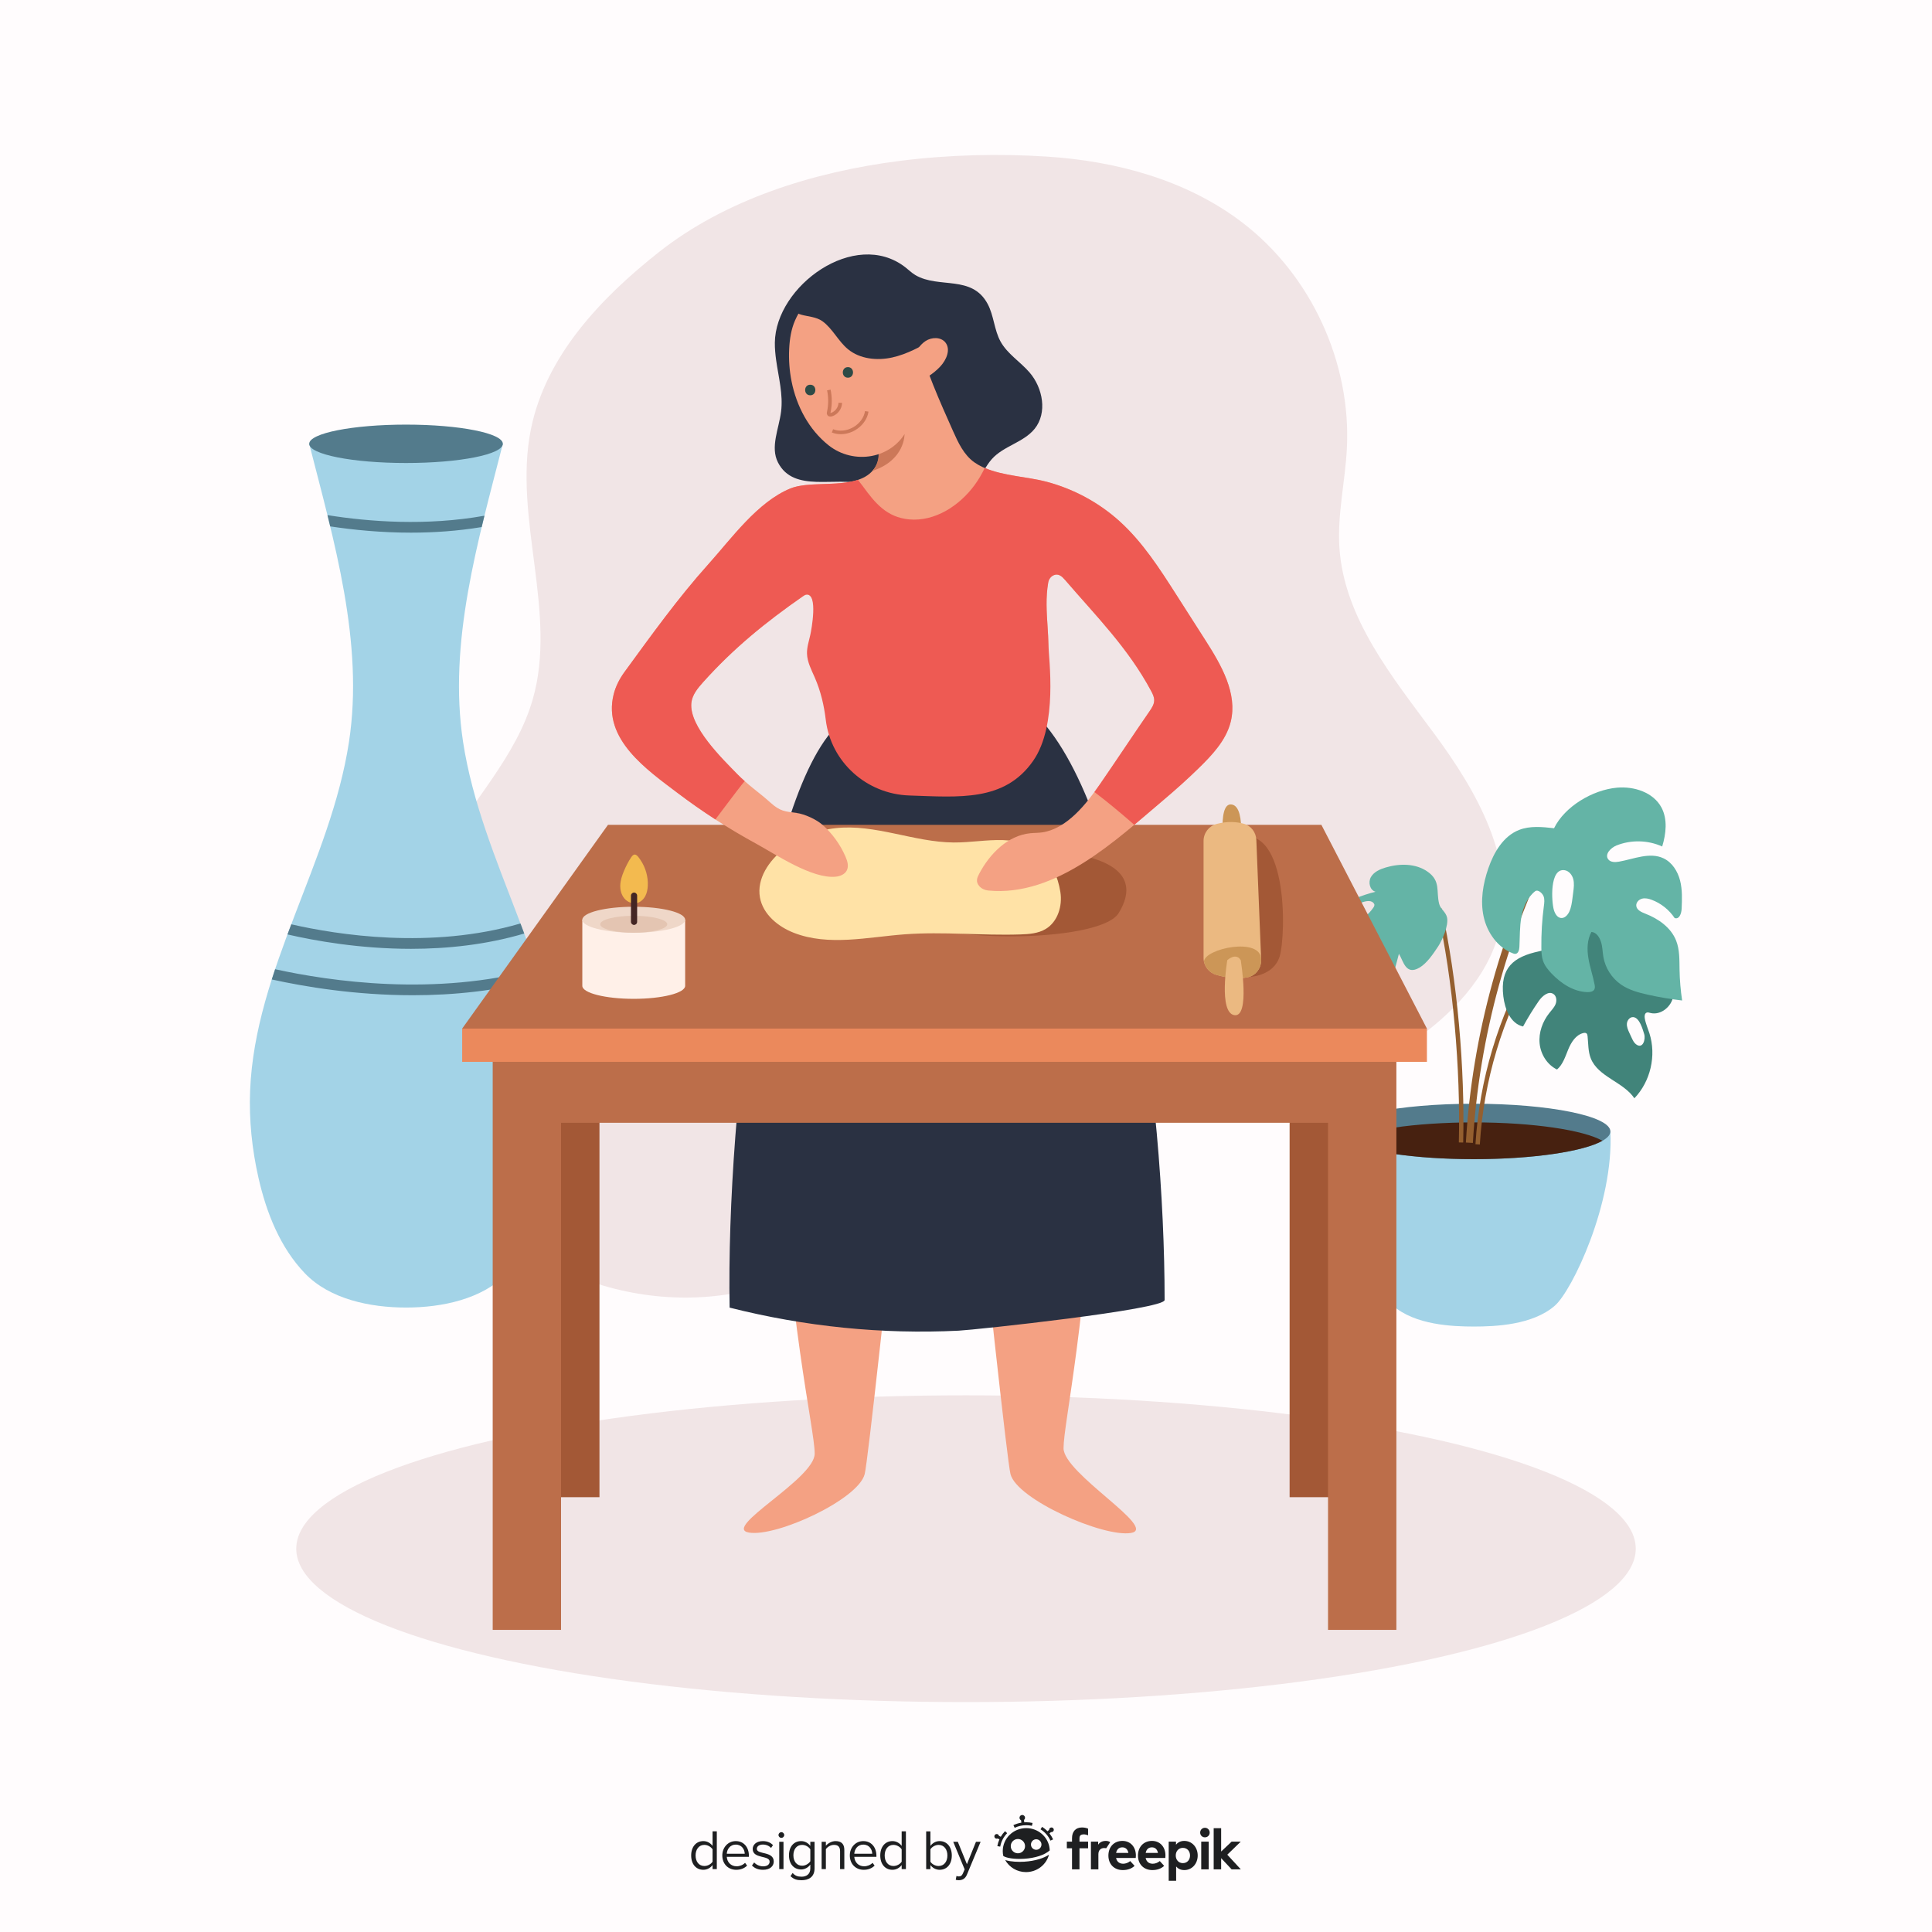 <?xml version="1.0" encoding="utf-8"?>
<!-- Generator: Adobe Illustrator 27.5.0, SVG Export Plug-In . SVG Version: 6.00 Build 0)  -->
<svg version="1.1" xmlns="http://www.w3.org/2000/svg" xmlns:xlink="http://www.w3.org/1999/xlink" x="0px" y="0px"
	 viewBox="0 0 500 500" style="enable-background:new 0 0 500 500;" xml:space="preserve">
<g id="BACKGROUND">
	<rect style="fill:#FFFCFD;" width="500" height="500"/>
</g>
<g id="OBJECTS">
	<g>
		<ellipse style="fill:#F1E5E6;" cx="250" cy="400.805" rx="173.331" ry="39.695"/>
		<g>
			<path style="fill:#F1E5E6;" d="M232.928,41.633c-22.77,2.887-45.237,10.088-62.335,23.556
				c-15.133,11.921-29.35,26.947-33.182,45.827c-4.681,23.06,6.997,47.545,0.415,70.136c-4.253,14.597-15.469,25.969-23.026,39.161
				c-16.265,28.395-13.592,67.079,8.06,91.615c21.652,24.536,61.353,31.641,89.16,14.389c16.778-10.41,28.839-28.235,47.357-35.088
				c16.023-5.93,33.78-2.495,50.852-3.161c19.536-0.763,38.821-7.153,54.947-18.207c10.468-7.176,19.995-16.941,22.968-29.28
				c4.305-17.868-5.959-35.805-16.882-50.587s-23.481-30.057-24.632-48.401c-0.533-8.492,1.485-16.925,1.935-25.422
				c1.186-22.383-9.31-45.064-27.14-58.648c-14.354-10.935-32.561-15.865-50.569-17.005
				C258.724,39.749,245.777,40.004,232.928,41.633z"/>
			<g>
				<path style="fill:#A3D3E7;" d="M145.43,282.248c-1.267-31.356-20.845-59.212-25.585-90.233
					c-3.926-25.695,3.859-51.973,10.292-77.157c-8.431-0.54-16.625,0.54-25.057,0c-8.431,0.54-16.626-0.54-25.057,0
					c6.433,25.184,14.218,51.462,10.292,77.157c-4.74,31.021-24.318,58.877-25.585,90.233c-0.306,7.576,0.485,15.182,2.165,22.576
					c2.057,9.047,5.599,18.029,12.023,24.723c6.425,6.694,16.883,8.845,26.161,8.845c9.278,0,19.736-2.151,26.161-8.845
					c6.425-6.694,9.967-15.675,12.023-24.723C144.945,297.431,145.736,289.824,145.43,282.248z"/>
				<g>
					<path style="fill:#537B8C;" d="M84.746,133.315c0.24,0.97,0.477,1.942,0.711,2.914c6.04,0.914,13.199,1.621,20.916,1.621
						c5.86,0,12.041-0.414,18.288-1.447c0.235-0.979,0.474-1.957,0.715-2.935C110.316,136.159,95.537,135.036,84.746,133.315z"/>
					<path style="fill:#537B8C;" d="M135.673,241.597c-0.324-0.869-0.65-1.737-0.979-2.605c-23.144,6.783-47.444,2.932-59.311,0.217
						c-0.331,0.873-0.658,1.747-0.984,2.621c7.092,1.64,18.713,3.725,31.974,3.725C115.671,245.555,125.773,244.521,135.673,241.597
						z"/>
					<path style="fill:#537B8C;" d="M106.832,257.564c10.472,0,21.798-1.097,32.967-4.163c-0.282-0.882-0.569-1.764-0.864-2.644
						c-26.254,7.178-53.43,3.217-67.737,0.076c-0.295,0.882-0.583,1.766-0.865,2.65C78.868,255.368,91.987,257.564,106.832,257.564z
						"/>
				</g>
				<path style="fill:#537B8C;" d="M130.137,114.858c0,2.744-11.218,4.968-25.057,4.968c-13.838,0-25.057-2.224-25.057-4.968
					c0-2.744,11.218-4.968,25.057-4.968C118.919,109.89,130.137,112.114,130.137,114.858z"/>
			</g>
			<g>
				<path style="fill:#A3D3E7;" d="M416.768,292.817c-12.377-0.83-35.321,7.17-35.321,7.17s-22.943-8-35.321-7.17
					c-0.905,18.642,9.887,41.132,14.34,45.057c5.731,5.051,15.479,5.434,20.981,5.434s15.251-0.383,20.981-5.434
					C406.881,333.949,417.673,311.459,416.768,292.817z"/>
				<ellipse style="fill:#537B8C;" cx="381.447" cy="292.817" rx="35.321" ry="7.17"/>
				<path style="fill:#472110;" d="M348.186,295.232c4.884,2.771,17.929,4.755,33.261,4.755c15.332,0,28.377-1.983,33.261-4.755
					c-4.884-2.771-17.929-4.755-33.261-4.755C366.116,290.478,353.07,292.461,348.186,295.232z"/>
				<g>
					<path style="fill:#945F2F;" d="M378.674,295.686l-1.127-0.027c0.464-18.878-1.47-41.967-5.612-60.391l1.101-0.248
						C377.196,253.534,379.14,276.716,378.674,295.686z"/>
				</g>
				<path style="fill:#64B4A6;" d="M374.495,237.455c-0.319-1.458-1.688-2.159-2.036-3.518c-0.846-3.299,0.481-5.919-3.034-8.373
					c-3.09-2.157-7.263-2.126-10.872-1.041c-1.469,0.442-2.993,1.128-3.758,2.459c-0.764,1.33-0.299,3.415,1.188,3.795
					c-3.661,0.923-7.185,2.387-10.421,4.332c-1.594,0.958-3.181,2.101-4.008,3.766c-0.827,1.665-0.633,3.969,0.884,5.044
					c0.782,0.554,1.924,0.862,2.135,1.797c0.161,0.715-0.341,1.39-0.776,1.981c-2.743,3.722-3.834,8.618-2.931,13.152
					c4.662-0.966,8.78-5.033,11.644-8.836c1.148,5.582,4.806,6.983,7.165,2.306c1.07-2.121,1.745-5.184,2.361-7.479
					c1.188,1.909,1.746,5.677,5.325,3.581c1.94-1.137,3.584-3.606,4.825-5.481C373.263,243.311,374.943,239.504,374.495,237.455z
					 M355.42,234.899c-1.32,1.927-3.285,3.404-5.503,4.135c-0.728,0.24-1.606,0.376-2.198-0.112
					c-0.548-0.452-0.62-1.307-0.329-1.955c0.291-0.648,0.866-1.122,1.461-1.51c1.113-0.725,5.613-3.621,6.781-1.514
					C355.801,234.245,355.615,234.615,355.42,234.899z"/>
				<g>
					<path style="fill:#945F2F;" d="M382.979,296.19l-1.125-0.067c1-16.636,5.916-33.068,14.218-47.521l0.978,0.562
						C388.833,263.466,383.968,279.727,382.979,296.19z"/>
				</g>
				<g>
					<path style="fill:#945F2F;" d="M381.18,295.788l-1.806-0.102c1.556-27.516,9.344-56.163,22.262-80.069l1.592,0.86
						C390.435,240.15,382.722,268.535,381.18,295.788z"/>
				</g>
				<path style="fill:#41847A;" d="M429.497,250.591c-2.296-1.592-5.138-2.189-7.921-2.434c-1.486-0.131-3.542-0.928-3.057-2.338
					c0.289-0.84,1.334-1.078,2.203-1.263c2.495-0.531,5.233-2.298,5.055-4.843c-0.153-2.188-2.359-3.585-4.371-4.459
					c-3.746-1.625-8.394-2.616-11.678-0.19c-4.826,3.565-4.76,9.723-11.381,11.129c-6.684,1.42-10.16,4.281-9.288,11.652
					c0.391,3.302,1.866,7.086,5.111,7.81c1.237-2.263,2.591-4.461,4.057-6.583c0.897-1.298,2.533-2.714,3.828-1.811
					c0.776,0.541,0.883,1.694,0.539,2.576c-0.344,0.882-1.027,1.578-1.617,2.318c-1.764,2.211-2.798,5.067-2.524,7.882
					c0.273,2.815,1.955,5.528,4.505,6.752c1.523-1.298,2.133-3.335,2.897-5.185c0.763-1.85,1.962-3.785,3.907-4.253
					c0.276-0.066,0.595-0.091,0.816,0.087c0.211,0.171,0.26,0.467,0.288,0.737c0.202,1.928,0.116,3.929,0.829,5.732
					c1.902,4.807,8.388,6.046,11.284,10.329c4.182-4.361,5.733-11.069,3.889-16.823c-0.417-1.302-0.995-2.564-1.208-3.915
					c-0.084-0.537-0.026-1.226,0.479-1.427c0.306-0.122,0.647-0.003,0.966,0.08c2.704,0.702,5.566-1.669,5.949-4.436
					C433.438,254.947,431.793,252.183,429.497,250.591z M423.361,270.226c-0.498-0.394-0.783-0.991-1.052-1.567
					c-0.2-0.429-0.401-0.859-0.601-1.288c-0.369-0.791-0.747-1.63-0.665-2.499c0.082-0.869,0.816-1.741,1.683-1.639
					c1.596,0.187,2.4,3.126,2.793,4.398C425.935,268.98,425.163,271.652,423.361,270.226z M425.234,254.033
					c-0.22,0.109-0.483,0.066-0.722,0.01c-1.17-0.274-2.282-0.794-3.243-1.515c-0.303-0.227-0.597-0.482-0.776-0.816
					c-0.179-0.333-0.223-0.761-0.025-1.084c0.245-0.4,0.765-0.523,1.232-0.569c0.721-0.071,1.467-0.042,2.138,0.231
					c1.196,0.485,1.471,1.486,1.731,2.63C425.662,253.328,425.609,253.847,425.234,254.033z"/>
				<path style="fill:#64B4A6;" d="M434.668,250.998c-0.047-2.561,0.053-5.205-0.893-7.586c-1.336-3.363-4.566-5.635-7.938-6.946
					c-1.02-0.397-2.244-0.932-2.368-2.019c-0.098-0.865,0.647-1.654,1.489-1.873c0.842-0.219,1.736,0.005,2.549,0.314
					c2.385,0.907,4.473,2.574,5.887,4.699c1.177,0.43,1.755-1.128,1.811-2.379c0.11-2.458,0.207-4.958-0.406-7.341
					c-0.613-2.383-2.048-4.673-4.27-5.73c-3.55-1.69-7.656,0.163-11.526,0.857c-0.999,0.179-2.217,0.195-2.811-0.628
					c-0.945-1.306,0.673-2.969,2.17-3.567c3.759-1.501,8.129-1.4,11.814,0.274c0.999-3.301,1.432-7.031-0.186-10.076
					c-2.095-3.942-7.09-5.552-11.536-5.148c-6.267,0.57-13.499,4.843-16.268,10.494c-3.03-0.344-6.202-0.671-9.043,0.44
					c-4.087,1.599-6.537,5.802-7.968,9.951c-1.379,3.997-2.109,8.335-1.215,12.467c0.894,4.133,3.623,8.017,7.574,9.523
					c0.208,0.079,0.425,0.152,0.647,0.134c0.749-0.063,1-1.024,1.039-1.774c0.133-2.583,0.047-5.191,0.505-7.737
					c0.459-2.546,1.541-5.093,3.569-6.7c0.684-0.542,1.854,0.47,2.174,1.283c0.319,0.813,0.195,1.723,0.08,2.589
					c-0.471,3.564-0.687,7.162-0.645,10.757c0.014,1.14,0.057,2.301,0.429,3.379c0.438,1.27,1.306,2.345,2.235,3.316
					c2.464,2.576,5.692,4.693,9.255,4.788c0.69,0.018,1.507-0.118,1.813-0.738c0.184-0.374,0.121-0.817,0.043-1.227
					c-0.438-2.287-1.215-4.501-1.599-6.798c-0.383-2.297-0.34-4.769,0.78-6.81c1.296,0.097,2.065,1.33,2.473,2.564
					c0.408,1.234,0.396,2.563,0.609,3.845c0.482,2.892,2.182,5.561,4.599,7.221c2.043,1.402,4.492,2.068,6.91,2.607
					c2.933,0.653,5.9,1.154,8.884,1.499C434.94,256.299,434.717,253.65,434.668,250.998z M407.157,230.87
					c-0.064,0.499-0.129,0.999-0.193,1.498c-0.158,1.228-0.322,2.478-0.846,3.599c-0.405,0.866-1.197,1.713-2.147,1.606
					c-0.969-0.109-1.546-1.13-1.826-2.065c-0.636-2.124-1.143-10.928,2.79-10.297c1.113,0.179,1.935,1.207,2.222,2.298
					S407.301,229.751,407.157,230.87z"/>
			</g>
			<g>
				<rect x="333.751" y="278.793" style="fill:#A35836;" width="15.45" height="108.679"/>
				<rect x="139.692" y="278.793" style="fill:#A35836;" width="15.45" height="108.679"/>
			</g>
			<g>
				<path style="fill:#F4A183;" d="M218.551,182.561c0,0-19.11,53.891-16.944,106.417c2.166,52.526,9.233,80.657,9.233,87.223
					s-24.149,19.234-17.006,20.428c7.143,1.194,28.294-8.567,29.948-15.133c1.654-6.566,21.262-196.211,21.262-196.211
					L218.551,182.561z"/>
				<path style="fill:#F4A183;" d="M264.778,184.806c0,0,21.077,51.647,18.91,104.173s-8.445,79.249-8.445,85.814
					c0,6.566,24.602,20.743,17.459,21.936c-7.143,1.194-29.535-8.667-31.189-15.233c-1.654-6.566-21.262-196.211-21.262-196.211
					L264.778,184.806z"/>
				<path style="fill:#2A3142;" d="M264.929,182.113c26.078,19.924,36.473,102.567,36.473,154.327c0,2.46-48.977,7.725-53.295,7.936
					c-19.812,0.97-39.675-1.016-59.282-5.966c-0.934-52.136,9.863-141.386,31.123-153.135
					C249.094,187.363,235.937,179.357,264.929,182.113z"/>
			</g>
			<polygon style="fill:#BC6E4A;" points="127.511,258.53 127.511,421.812 145.2,421.812 145.2,290.575 343.694,290.575 
				343.694,421.812 361.382,421.812 361.382,258.53 			"/>
			<polygon style="fill:#BC6E4A;" points="157.347,213.463 119.61,266.197 369.284,266.197 341.974,213.463 			"/>
			<rect x="119.61" y="266.197" style="fill:#EB895C;" width="249.674" height="8.607"/>
			<path style="fill:#A35836;" d="M234.01,236.31c4.149,7.998,50.57,8.051,55.497,0c4.927-8.052,1.556-14.914-19.709-16.202
				C248.532,218.819,222.66,214.432,234.01,236.31z"/>
			<path style="fill:#FFE2A6;" d="M259.599,217.418c-4.263-0.134-8.509,0.647-12.773,0.618c-10.312-0.071-20.356-4.857-30.604-3.704
				c-4.814,0.541-9.47,2.421-13.311,5.373c-3.904,3-7.113,7.726-6.236,12.571c0.786,4.341,4.658,7.533,8.768,9.136
				c9.003,3.512,19.059,1.111,28.695,0.389c9.961-0.746,19.972,0.368,29.956,0.032c2.256-0.076,4.61-0.256,6.544-1.42
				c3.12-1.878,4.356-5.975,3.783-9.572C273.107,222.589,267.945,217.68,259.599,217.418z"/>
			<path style="fill:#A35836;" d="M318.803,217.204c-3.599,1.52-6.577,32.27-1.826,34.51s12.447,1.389,14.185-4.147
				C332.9,242.031,333.506,210.998,318.803,217.204z"/>
			<g>
				<path style="fill:#2A3142;" d="M200.864,93.19c0.621,4.46,1.842,8.892,1.279,13.341c-0.563,4.447-2.84,9.159-0.803,13.152
					c4.096,8.027,15.189,3.474,21.825,5.668c3.62,1.197,6.272,4.333,9.734,5.932c4.615,2.132,11.883,1.645,16.119-1.354
					c3.685-2.609,4.722-7.79,7.651-11.101c3.027-3.42,8.245-4.31,11.107-7.87c3.313-4.121,2.132-10.545-1.317-14.553
					c-2.401-2.79-5.747-4.8-7.521-8.025c-1.655-3.008-1.712-6.688-3.331-9.715c-4.083-7.637-12.623-3.886-18.716-7.478
					c-0.96-0.566-1.751-1.371-2.633-2.051c-13.052-10.065-33.558,4.885-33.727,19.539C200.514,90.186,200.655,91.69,200.864,93.19z"
					/>
				<path style="fill:#F4A183;" d="M271.106,162.162c-0.244-3.777-0.503-7.524,0.17-11.407c0.138-0.797,0.63-1.526,1.363-1.868
					c1.281-0.599,2.238,0.322,2.982,1.187c8.033,9.342,16.315,17.604,22.267,28.705c0.412,0.768,0.824,1.582,0.818,2.453
					c-0.007,1.071-0.641,2.024-1.25,2.906c-4.313,6.238-8.497,12.603-12.793,18.82c-3.445,4.985-8.437,11.437-14.838,12.446
					c-1.05,0.166-2.121,0.132-3.179,0.236c-5.851,0.579-10.517,5.315-13.252,10.52c-0.502,0.955-0.977,2.022,0.052,3.176
					c0.587,0.659,1.434,1.044,2.313,1.129c17.561,1.714,33.185-13.151,45.048-23.172c3.547-2.996,7.012-6.089,10.299-9.367
					c3.184-3.174,6.299-6.734,7.391-11.103c1.834-7.337-2.417-14.679-6.49-21.051c-2.525-3.951-5.051-7.902-7.576-11.852
					c-4.317-6.753-8.705-13.593-14.64-18.979c-5.396-4.898-12-8.442-19.045-10.293c-5.797-1.523-13.6-1.473-18.584-4.996
					c-2.712-1.917-4.183-5.097-5.536-8.13c-3.5-7.844-7.014-15.727-9.258-24.019c-2.975,1.205-6.15,2.282-8.847,4.003
					c-1.159,0.739-5.077,2.682-5.373,3.954c-0.1,0.429-0.021,0.876,0.059,1.309c1.134,6.147,2.501,12.251,4.045,18.308
					c0.525,2.059,0.287,4.293-0.898,6.057c-4.092,6.087-15.788,2.829-21.794,5.279c-8.504,3.47-15.279,12.974-21.226,19.595
					c-7.88,8.774-14.764,18.385-21.708,27.892c-1.281,1.754-2.29,3.71-2.817,5.817c-2.899,11.592,8.712,19.568,16.548,25.499
					c6.405,4.848,13.171,9.221,20.223,13.069c5.213,2.844,14.63,9.245,20.743,8.596c1.122-0.119,2.304-0.606,2.819-1.61
					c0.561-1.093,0.171-2.42-0.315-3.548c-1.351-3.134-3.395-5.968-5.944-8.238c-1.588-1.415-4.621-2.806-6.729-3.092
					c-2.941-0.398-4.205-0.358-6.782-2.692c-2.763-2.501-5.844-4.572-8.472-7.269c-3.854-3.956-12.615-12.406-11.978-18.527
					c0.217-2.081,1.652-3.805,3.049-5.363c7.864-8.77,16.184-15.523,25.812-22.221c0.305-0.212,0.632-0.432,1.003-0.451
					c0.726-0.038,1.254,0.689,1.492,1.376c1.08,3.108,1.163,6.279,1.647,9.523c0.731,4.908,1.357,9.807,1.713,14.759
					c0.073,1.012,0.132,2.089,0.181,3.212c0.54,12.382,10.727,22.126,23.121,22.198c12.387,0.072,17.337-8.303,26.178-16.978
					c4.458-4.375,8.276-17.559,8.219-20.982C271.31,165.358,271.209,163.757,271.106,162.162z"/>
				<path style="fill:#CC7859;" d="M226.43,121.015c-0.198,0.308-0.42,0.586-0.654,0.849c8.504-2.771,8.317-9.5,8.317-9.5
					c-1.87,0.156-4.658,1.075-6.979,2.417C227.518,116.966,227.599,119.199,226.43,121.015z"/>
				<path style="fill:#F4A183;" d="M204.856,98.693c1.287,6.444,4.462,12.471,9.567,16.538c6.507,5.184,16.566,3.57,20.39-4.133
					c4.806-9.68,6.553-25.298-0.901-34.363c-8.611-10.471-23.323-4.798-28.14,6.154c-1.019,2.316-1.407,4.864-1.534,7.391
					C204.099,93.08,204.303,95.925,204.856,98.693z"/>
				<g>
					<path style="fill:#CC7859;" d="M215.392,107.724c0.01-0.003,0.019-0.006,0.028-0.009c1.445-0.503,2.476-1.924,2.507-3.453
						l-0.928-0.018c-0.022,1.131-0.815,2.222-1.884,2.595c-0.126,0.041-0.197,0.044-0.238,0.04c0.047,0.001,0.06-0.104,0.069-0.144
						c0.413-1.929,0.417-3.967,0.011-5.896l-0.908,0.191c0.379,1.803,0.376,3.708-0.011,5.51c-0.042,0.193-0.12,0.555,0.084,0.875
						C214.359,107.789,214.845,107.907,215.392,107.724z"/>
				</g>
				<path style="fill:#2A3142;" d="M212.841,83.131c2.663,1.924,4.084,5.172,6.625,7.254c3.108,2.548,7.528,2.994,11.452,2.125
					s7.481-2.89,10.97-4.884c1.736-0.993,3.713-2.405,3.582-4.4c-0.101-1.535-1.439-2.655-2.668-3.581
					c-2.544-1.918-5.089-3.835-7.633-5.753c-1.833-1.381-3.679-2.771-5.74-3.78c-4.674-2.288-10.351-2.418-15.125-0.346
					c-3.117,1.353-7.492,4.44-8.62,7.86C203.98,82.796,209.71,80.869,212.841,83.131z"/>
				<g>
					<path style="fill:#2D4A46;" d="M219.441,97.747c1.759,0,1.762-2.734,0-2.734C217.681,95.013,217.678,97.747,219.441,97.747
						L219.441,97.747z"/>
				</g>
				<g>
					<path style="fill:#2D4A46;" d="M209.692,102.299c1.759,0,1.762-2.734,0-2.734C207.932,99.565,207.93,102.299,209.692,102.299
						L209.692,102.299z"/>
				</g>
				<path style="fill:#F4A183;" d="M236.105,92.64c0.902-1.645,1.864-3.356,3.434-4.384c1.57-1.027,3.939-1.096,5.119,0.363
					c1.469,1.815,0.261,4.562-1.343,6.259c-1.842,1.95-4.18,3.428-6.731,4.256c-0.32-2.169-0.396-4.374-0.225-6.56"/>
				<path style="fill:#EE5A53;" d="M312.006,165.772c-2.525-3.951-5.051-7.902-7.576-11.852c-4.317-6.753-8.705-13.593-14.64-18.979
					c-5.396-4.898-12-8.442-19.045-10.293c-4.841-1.272-11.061-1.473-15.891-3.549c-0.742,1.55-1.606,3.041-2.626,4.432
					c-3.944,5.377-10.297,9.494-16.939,8.89c-5.831-0.547-8.833-4.25-12.007-8.612c-0.407-0.559-0.825-1.099-1.251-1.624
					c-5.297,1.751-12.977,0.393-17.473,2.227c-8.504,3.47-15.279,12.974-21.226,19.595c-7.88,8.774-14.764,18.385-21.708,27.892
					c-1.281,1.754-2.29,3.71-2.817,5.817c-2.9,11.592,8.711,19.568,16.548,25.5c3.176,2.404,6.442,4.69,9.786,6.854
					c1.946-2.596,3.896-5.189,5.868-7.765c0.65-0.85,1.209-1.555,1.72-2.152c-0.625-0.553-1.242-1.117-1.83-1.721
					c-3.854-3.956-12.615-12.406-11.978-18.527c0.217-2.081,1.652-3.805,3.049-5.363c7.864-8.77,16.184-15.523,25.812-22.221
					c0.305-0.212,0.632-0.432,1.003-0.451c2.92-0.151,1.235,9.036,0.918,10.442c-0.362,1.609-0.9,3.208-0.852,4.856
					c0.064,2.18,1.139,4.178,2.012,6.177c1.555,3.563,2.396,7.22,2.843,10.935c1.32,10.964,10.583,19.231,21.621,19.591
					c12.936,0.422,24.682,1.648,32.068-8.988c6.447-9.284,4-26.415,3.942-29.905c-0.027-1.619-0.128-3.219-0.231-4.815
					c-0.244-3.777-0.503-7.523,0.17-11.406c0.138-0.797,0.63-1.526,1.363-1.869c1.282-0.599,2.239,0.322,2.982,1.187
					c8.033,9.342,16.315,17.605,22.267,28.705c0.412,0.768,0.824,1.582,0.818,2.454c-0.007,1.071-0.641,2.024-1.25,2.906
					c-4.313,6.238-8.497,12.603-12.793,18.82c-0.45,0.651-0.928,1.328-1.43,2.013c3.147,2.393,6.13,4.858,9.18,7.493
					c0.378,0.327,0.758,0.661,1.134,1c2.759-2.311,5.388-4.593,7.815-6.644c2.983-2.52,5.89-5.128,8.687-7.854
					c3.526-3.436,7.234-7.29,8.447-12.142C320.33,179.486,316.079,172.144,312.006,165.772z"/>
				<g>
					<path style="fill:#CC7859;" d="M217.598,112.364c-0.808,0-1.598-0.145-2.326-0.439l0.342-0.845
						c1.574,0.636,3.51,0.453,5.176-0.495c1.668-0.947,2.819-2.514,3.078-4.192l0.901,0.14c-0.303,1.951-1.622,3.762-3.529,4.845
						C220.092,112.03,218.825,112.364,217.598,112.364z"/>
				</g>
			</g>
			<g>
				<path style="fill:#CC9657;" d="M320.583,222.405c0,0-2.23,2.064-3.468,0c0,0-2.477-14.865,1.652-14.204
					C322.896,208.862,320.583,222.405,320.583,222.405z"/>
				<path style="fill:#EBB981;" d="M311.48,217.632v30.284c0,2.027,1.339,3.797,3.284,4.366c2.307,0.675,5.465,1.264,8.246,0.611
					c2.073-0.487,3.462-2.451,3.376-4.578l-1.249-30.962c-0.078-1.93-1.354-3.648-3.216-4.161c-1.766-0.486-4.205-0.738-7.104,0.056
					C312.847,213.786,311.48,215.589,311.48,217.632z"/>
				<path style="fill:#CC9657;" d="M311.595,248.876c0.349,1.606,1.541,2.929,3.169,3.405c2.307,0.675,5.465,1.264,8.246,0.611
					c2.073-0.487,3.462-2.451,3.376-4.578C326.377,242.348,311.595,245.507,311.595,248.876z"/>
				<path style="fill:#EBB981;" d="M317.624,248.487c0,0,2.234-2.069,3.476,0c0,0,2.483,14.896-1.655,14.234
					C315.306,262.059,317.624,248.487,317.624,248.487z"/>
			</g>
			<g>
				<path style="fill:#FFF0E8;" d="M150.703,238.029v17.107c0,1.857,5.958,3.362,13.307,3.362c7.349,0,13.307-1.505,13.307-3.362
					v-17.107H150.703z"/>
				<ellipse style="fill:#EFD7C8;" cx="164.01" cy="238.029" rx="13.307" ry="3.362"/>
				<path style="fill:#E4C5B2;" d="M172.686,239.199c0,1.211-3.885,2.192-8.677,2.192c-4.792,0-8.677-0.981-8.677-2.192
					c0-1.211,3.885-2.192,8.677-2.192C168.802,237.006,172.686,237.988,172.686,239.199z"/>
				<path style="fill:#F3BA4F;" d="M161.452,225.477c-0.479,1.142-0.87,2.342-0.922,3.579c-0.052,1.238,0.264,2.526,1.064,3.471
					c0.8,0.945,2.13,1.481,3.325,1.155c0.898-0.245,1.631-0.938,2.071-1.758c0.439-0.821,0.611-1.761,0.656-2.691
					c0.117-2.365-0.581-4.754-1.912-6.708c-0.697-1.023-1.416-2.067-2.33-0.735C162.621,222.931,161.986,224.204,161.452,225.477z"
					/>
				<path style="fill:#442624;" d="M164.092,230.994c-0.441,0-0.799,0.358-0.799,0.799v6.777c0,0.441,0.358,0.799,0.799,0.799
					c0.441,0,0.799-0.358,0.799-0.799v-6.777C164.891,231.351,164.533,230.994,164.092,230.994z"/>
			</g>
		</g>
	</g>
</g>
<g id="DESIGNED_BY_FREEPIK">
	<g>
		<g>
			<g id="XMLID_197_">
				<g id="XMLID_216_">
					<path id="XMLID_224_" style="fill:#1E1F21;" d="M260.104,473.902c-0.432,0.443-0.803,0.931-1.108,1.453l-0.465-0.241
						c-0.067-0.298-0.349-0.503-0.659-0.466c-0.331,0.039-0.568,0.339-0.529,0.67c0.039,0.331,0.339,0.568,0.67,0.529
						c0.065-0.008,0.127-0.026,0.184-0.052l0.451,0.234c-0.251,0.554-0.433,1.139-0.539,1.744l0.747,0.132
						c0.23-1.306,0.85-2.507,1.792-3.473L260.104,473.902z"/>
					<path id="XMLID_223_" style="fill:#1E1F21;" d="M265.592,471.6c-0.171,0-0.341,0.006-0.51,0.017l-0.074-0.626
						c0.188-0.149,0.296-0.389,0.266-0.645c-0.046-0.393-0.402-0.674-0.795-0.628c-0.393,0.046-0.674,0.402-0.628,0.795
						c0.03,0.254,0.189,0.461,0.404,0.564l0.074,0.624c-0.714,0.116-1.403,0.332-2.06,0.646l0.327,0.684
						c0.934-0.447,1.942-0.673,2.995-0.673c0.496,0,0.993,0.053,1.475,0.158l0.161-0.741
						C266.692,471.659,266.142,471.6,265.592,471.6z"/>
					<path id="XMLID_222_" style="fill:#1E1F21;" d="M272.194,474.147c0.331-0.04,0.566-0.341,0.526-0.672
						c-0.04-0.331-0.341-0.566-0.672-0.526c-0.309,0.038-0.535,0.304-0.53,0.609l-0.416,0.363c-0.418-0.43-0.889-0.813-1.408-1.139
						l-0.404,0.641c1.134,0.715,2.021,1.726,2.563,2.925l0.691-0.313c-0.251-0.554-0.568-1.072-0.942-1.545l0.402-0.351
						C272.065,474.152,272.129,474.155,272.194,474.147z"/>
					<path id="XMLID_221_" style="fill:#1E1F21;" d="M265.044,481.808c-0.386,0.023-0.775,0.035-1.157,0.035
						c-0.88,0-1.733-0.061-2.478-0.179c-0.39-0.062-0.846-0.155-1.27-0.292c1.046,1.861,3.069,3.125,5.388,3.125
						c2.855,0,5.262-1.916,5.95-4.504c-0.682,0.449-1.505,0.825-2.459,1.123C267.839,481.483,266.463,481.723,265.044,481.808z"/>
					<path id="XMLID_217_" style="fill:#1E1F21;" d="M265.592,473.116c-3.352,0-6.08,2.666-6.08,5.943
						c0,0.426,0.046,0.849,0.137,1.261c0.673,0.483,2.706,0.89,5.348,0.731c2.879-0.173,5.297-0.957,6.672-2.159
						c-0.006-0.195-0.021-0.39-0.045-0.582C271.244,475.349,268.65,473.116,265.592,473.116z M263.432,479.631
						c-1.02,0-1.85-0.83-1.85-1.85c0-1.02,0.83-1.85,1.85-1.85c1.02,0,1.85,0.83,1.85,1.85
						C265.282,478.801,264.452,479.631,263.432,479.631z M268.17,478.723c-0.75,0-1.36-0.61-1.36-1.36s0.61-1.361,1.36-1.361
						c0.75,0,1.361,0.61,1.361,1.361S268.92,478.723,268.17,478.723z"/>
				</g>
				<path id="XMLID_214_" style="fill:#1E1F21;" d="M281.595,474.983c-0.295-0.116-0.805-0.309-1.382-0.237
					c-0.551,0.069-0.844,0.341-0.844,1.007v0.866h2.228v1.717h-2.228v5.455h-1.932v-5.455h-1.34v-1.717h1.34v-0.888
					c0-1.68,0.896-2.783,2.568-2.783c0.643,0,1.157,0.122,1.59,0.308L281.595,474.983z"/>
				<path id="XMLID_212_" style="fill:#1E1F21;" d="M286.298,478.315c-0.177-0.03-0.358-0.046-0.526-0.046
					c-0.896,0-1.51,0.548-1.51,1.613v3.908h-1.932v-7.172h1.873v0.785c0.451-0.673,1.14-0.977,2.021-0.977
					c0.414,0,0.848,0.128,1.094,0.337L286.298,478.315z"/>
				<path id="XMLID_209_" style="fill:#1E1F21;" d="M293.965,480.193c0,0.222-0.015,0.489-0.037,0.651h-5.085
					c0.207,1.036,0.933,1.488,1.843,1.488c0.622,0,1.295-0.252,1.813-0.688l1.133,1.243c-0.814,0.748-1.85,1.088-3.057,1.088
					c-2.198,0-3.723-1.495-3.723-3.753c0-2.258,1.48-3.797,3.627-3.797C292.544,476.426,293.958,477.958,293.965,480.193z
					 M288.851,479.527h3.175c-0.177-0.918-0.733-1.436-1.562-1.436C289.554,478.091,289.021,478.639,288.851,479.527z"/>
				<path id="XMLID_206_" style="fill:#1E1F21;" d="M301.618,480.193c0,0.222-0.015,0.489-0.037,0.651h-5.085
					c0.207,1.036,0.933,1.488,1.843,1.488c0.622,0,1.295-0.252,1.814-0.688l1.132,1.243c-0.814,0.748-1.85,1.088-3.057,1.088
					c-2.198,0-3.723-1.495-3.723-3.753c0-2.258,1.48-3.797,3.627-3.797C300.197,476.426,301.611,477.958,301.618,480.193z
					 M296.504,479.527h3.175c-0.178-0.918-0.733-1.436-1.562-1.436C297.207,478.091,296.674,478.639,296.504,479.527z"/>
				<path id="XMLID_203_" style="fill:#1E1F21;" d="M309.964,480.201c0,2.154-1.495,3.775-3.471,3.775
					c-0.962,0-1.643-0.378-2.109-0.933v3.708h-1.924v-10.133h1.887v0.792c0.466-0.585,1.155-0.984,2.139-0.984
					C308.469,476.426,309.964,478.047,309.964,480.201z M304.287,480.201c0,1.132,0.747,1.976,1.843,1.976
					c1.14,0,1.85-0.881,1.85-1.976c0-1.095-0.71-1.976-1.85-1.976C305.035,478.224,304.287,479.068,304.287,480.201z"/>
				<path id="XMLID_200_" style="fill:#1E1F21;" d="M313.068,474.272c0,0.696-0.54,1.229-1.236,1.229
					c-0.696,0-1.229-0.533-1.229-1.229c0-0.696,0.533-1.243,1.229-1.243C312.527,473.029,313.068,473.576,313.068,474.272z
					 M312.809,483.79h-1.932v-7.172h1.932V483.79z"/>
				<path id="XMLID_198_" style="fill:#1E1F21;" d="M316.032,479.172l2.701-2.554h2.368l-3.479,3.375l3.501,3.797h-2.376
					l-2.716-2.901v2.901H314.1v-10.658h1.932V479.172z"/>
			</g>
			<g>
				<path style="fill:#1E1F21;" d="M184.412,483.725v-1.055c-0.527,0.718-1.391,1.23-2.387,1.23c-1.846,0-3.149-1.406-3.149-3.706
					c0-2.256,1.289-3.721,3.149-3.721c0.952,0,1.816,0.469,2.387,1.245v-3.765h1.099v9.77H184.412z M184.412,481.806v-3.208
					c-0.395-0.615-1.245-1.143-2.124-1.143c-1.421,0-2.27,1.172-2.27,2.739c0,1.567,0.85,2.724,2.27,2.724
					C183.168,482.92,184.017,482.422,184.412,481.806z"/>
				<path style="fill:#1E1F21;" d="M186.932,480.181c0-2.051,1.465-3.706,3.486-3.706c2.139,0,3.398,1.67,3.398,3.794v0.279h-5.727
					c0.088,1.333,1.025,2.446,2.549,2.446c0.806,0,1.626-0.322,2.182-0.894l0.527,0.718c-0.703,0.703-1.655,1.084-2.812,1.084
					C188.441,483.901,186.932,482.392,186.932,480.181z M190.404,477.383c-1.509,0-2.256,1.274-2.314,2.358h4.643
					C192.718,478.686,192.015,477.383,190.404,477.383z"/>
				<path style="fill:#1E1F21;" d="M194.607,482.788l0.571-0.791c0.469,0.542,1.362,1.011,2.329,1.011
					c1.084,0,1.67-0.513,1.67-1.216c0-1.714-4.38-0.659-4.38-3.281c0-1.098,0.952-2.036,2.636-2.036
					c1.201,0,2.051,0.454,2.622,1.026l-0.513,0.762c-0.424-0.513-1.201-0.894-2.109-0.894c-0.967,0-1.567,0.483-1.567,1.113
					c0,1.552,4.38,0.527,4.38,3.281c0,1.187-0.952,2.138-2.783,2.138C196.306,483.901,195.325,483.55,194.607,482.788z"/>
				<path style="fill:#1E1F21;" d="M201.477,474.907c0-0.41,0.337-0.747,0.732-0.747c0.41,0,0.747,0.337,0.747,0.747
					c0,0.41-0.337,0.732-0.747,0.732C201.814,475.64,201.477,475.318,201.477,474.907z M201.667,483.725v-7.075h1.099v7.075H201.667
					z"/>
				<path style="fill:#1E1F21;" d="M204.582,485.542l0.556-0.82c0.586,0.703,1.289,0.967,2.3,0.967c1.172,0,2.27-0.571,2.27-2.124
					v-1.011c-0.513,0.718-1.377,1.26-2.373,1.26c-1.845,0-3.149-1.377-3.149-3.662c0-2.27,1.289-3.677,3.149-3.677
					c0.952,0,1.802,0.469,2.373,1.245v-1.069h1.099v6.87c0,2.344-1.641,3.076-3.369,3.076
					C206.237,486.596,205.417,486.362,204.582,485.542z M209.709,481.689v-3.091c-0.381-0.615-1.23-1.143-2.109-1.143
					c-1.421,0-2.27,1.128-2.27,2.695c0,1.553,0.849,2.695,2.27,2.695C208.478,482.846,209.328,482.305,209.709,481.689z"/>
				<path style="fill:#1E1F21;" d="M217.413,483.725v-4.629c0-1.245-0.63-1.641-1.582-1.641c-0.865,0-1.685,0.527-2.095,1.099v5.17
					h-1.099v-7.075h1.099v1.025c0.498-0.586,1.464-1.201,2.519-1.201c1.48,0,2.256,0.747,2.256,2.285v4.966H217.413z"/>
				<path style="fill:#1E1F21;" d="M219.932,480.181c0-2.051,1.465-3.706,3.486-3.706c2.139,0,3.398,1.67,3.398,3.794v0.279h-5.727
					c0.088,1.333,1.025,2.446,2.549,2.446c0.806,0,1.626-0.322,2.183-0.894l0.527,0.718c-0.703,0.703-1.655,1.084-2.812,1.084
					C221.441,483.901,219.932,482.392,219.932,480.181z M223.404,477.383c-1.509,0-2.256,1.274-2.314,2.358h4.643
					C225.718,478.686,225.015,477.383,223.404,477.383z"/>
				<path style="fill:#1E1F21;" d="M233.35,483.725v-1.055c-0.527,0.718-1.392,1.23-2.388,1.23c-1.846,0-3.149-1.406-3.149-3.706
					c0-2.256,1.289-3.721,3.149-3.721c0.952,0,1.817,0.469,2.388,1.245v-3.765h1.098v9.77H233.35z M233.35,481.806v-3.208
					c-0.396-0.615-1.245-1.143-2.124-1.143c-1.421,0-2.27,1.172-2.27,2.739c0,1.567,0.849,2.724,2.27,2.724
					C232.105,482.92,232.954,482.422,233.35,481.806z"/>
				<path style="fill:#1E1F21;" d="M239.692,483.725v-9.77h1.098v3.765c0.572-0.776,1.421-1.245,2.388-1.245
					c1.845,0,3.149,1.465,3.149,3.721c0,2.299-1.304,3.706-3.149,3.706c-0.996,0-1.86-0.513-2.388-1.23v1.055H239.692z
					 M242.9,482.92c1.436,0,2.285-1.157,2.285-2.724c0-1.568-0.85-2.739-2.285-2.739c-0.864,0-1.728,0.527-2.109,1.143v3.208
					C241.171,482.422,242.036,482.92,242.9,482.92z"/>
				<path style="fill:#1E1F21;" d="M247.528,485.498c0.161,0.073,0.425,0.117,0.601,0.117c0.483,0,0.805-0.161,1.055-0.747
					l0.469-1.069l-2.959-7.148h1.187l2.358,5.8l2.344-5.8h1.201l-3.545,8.51c-0.425,1.025-1.143,1.421-2.08,1.435
					c-0.234,0-0.601-0.044-0.806-0.103L247.528,485.498z"/>
			</g>
		</g>
	</g>
</g>
</svg>
